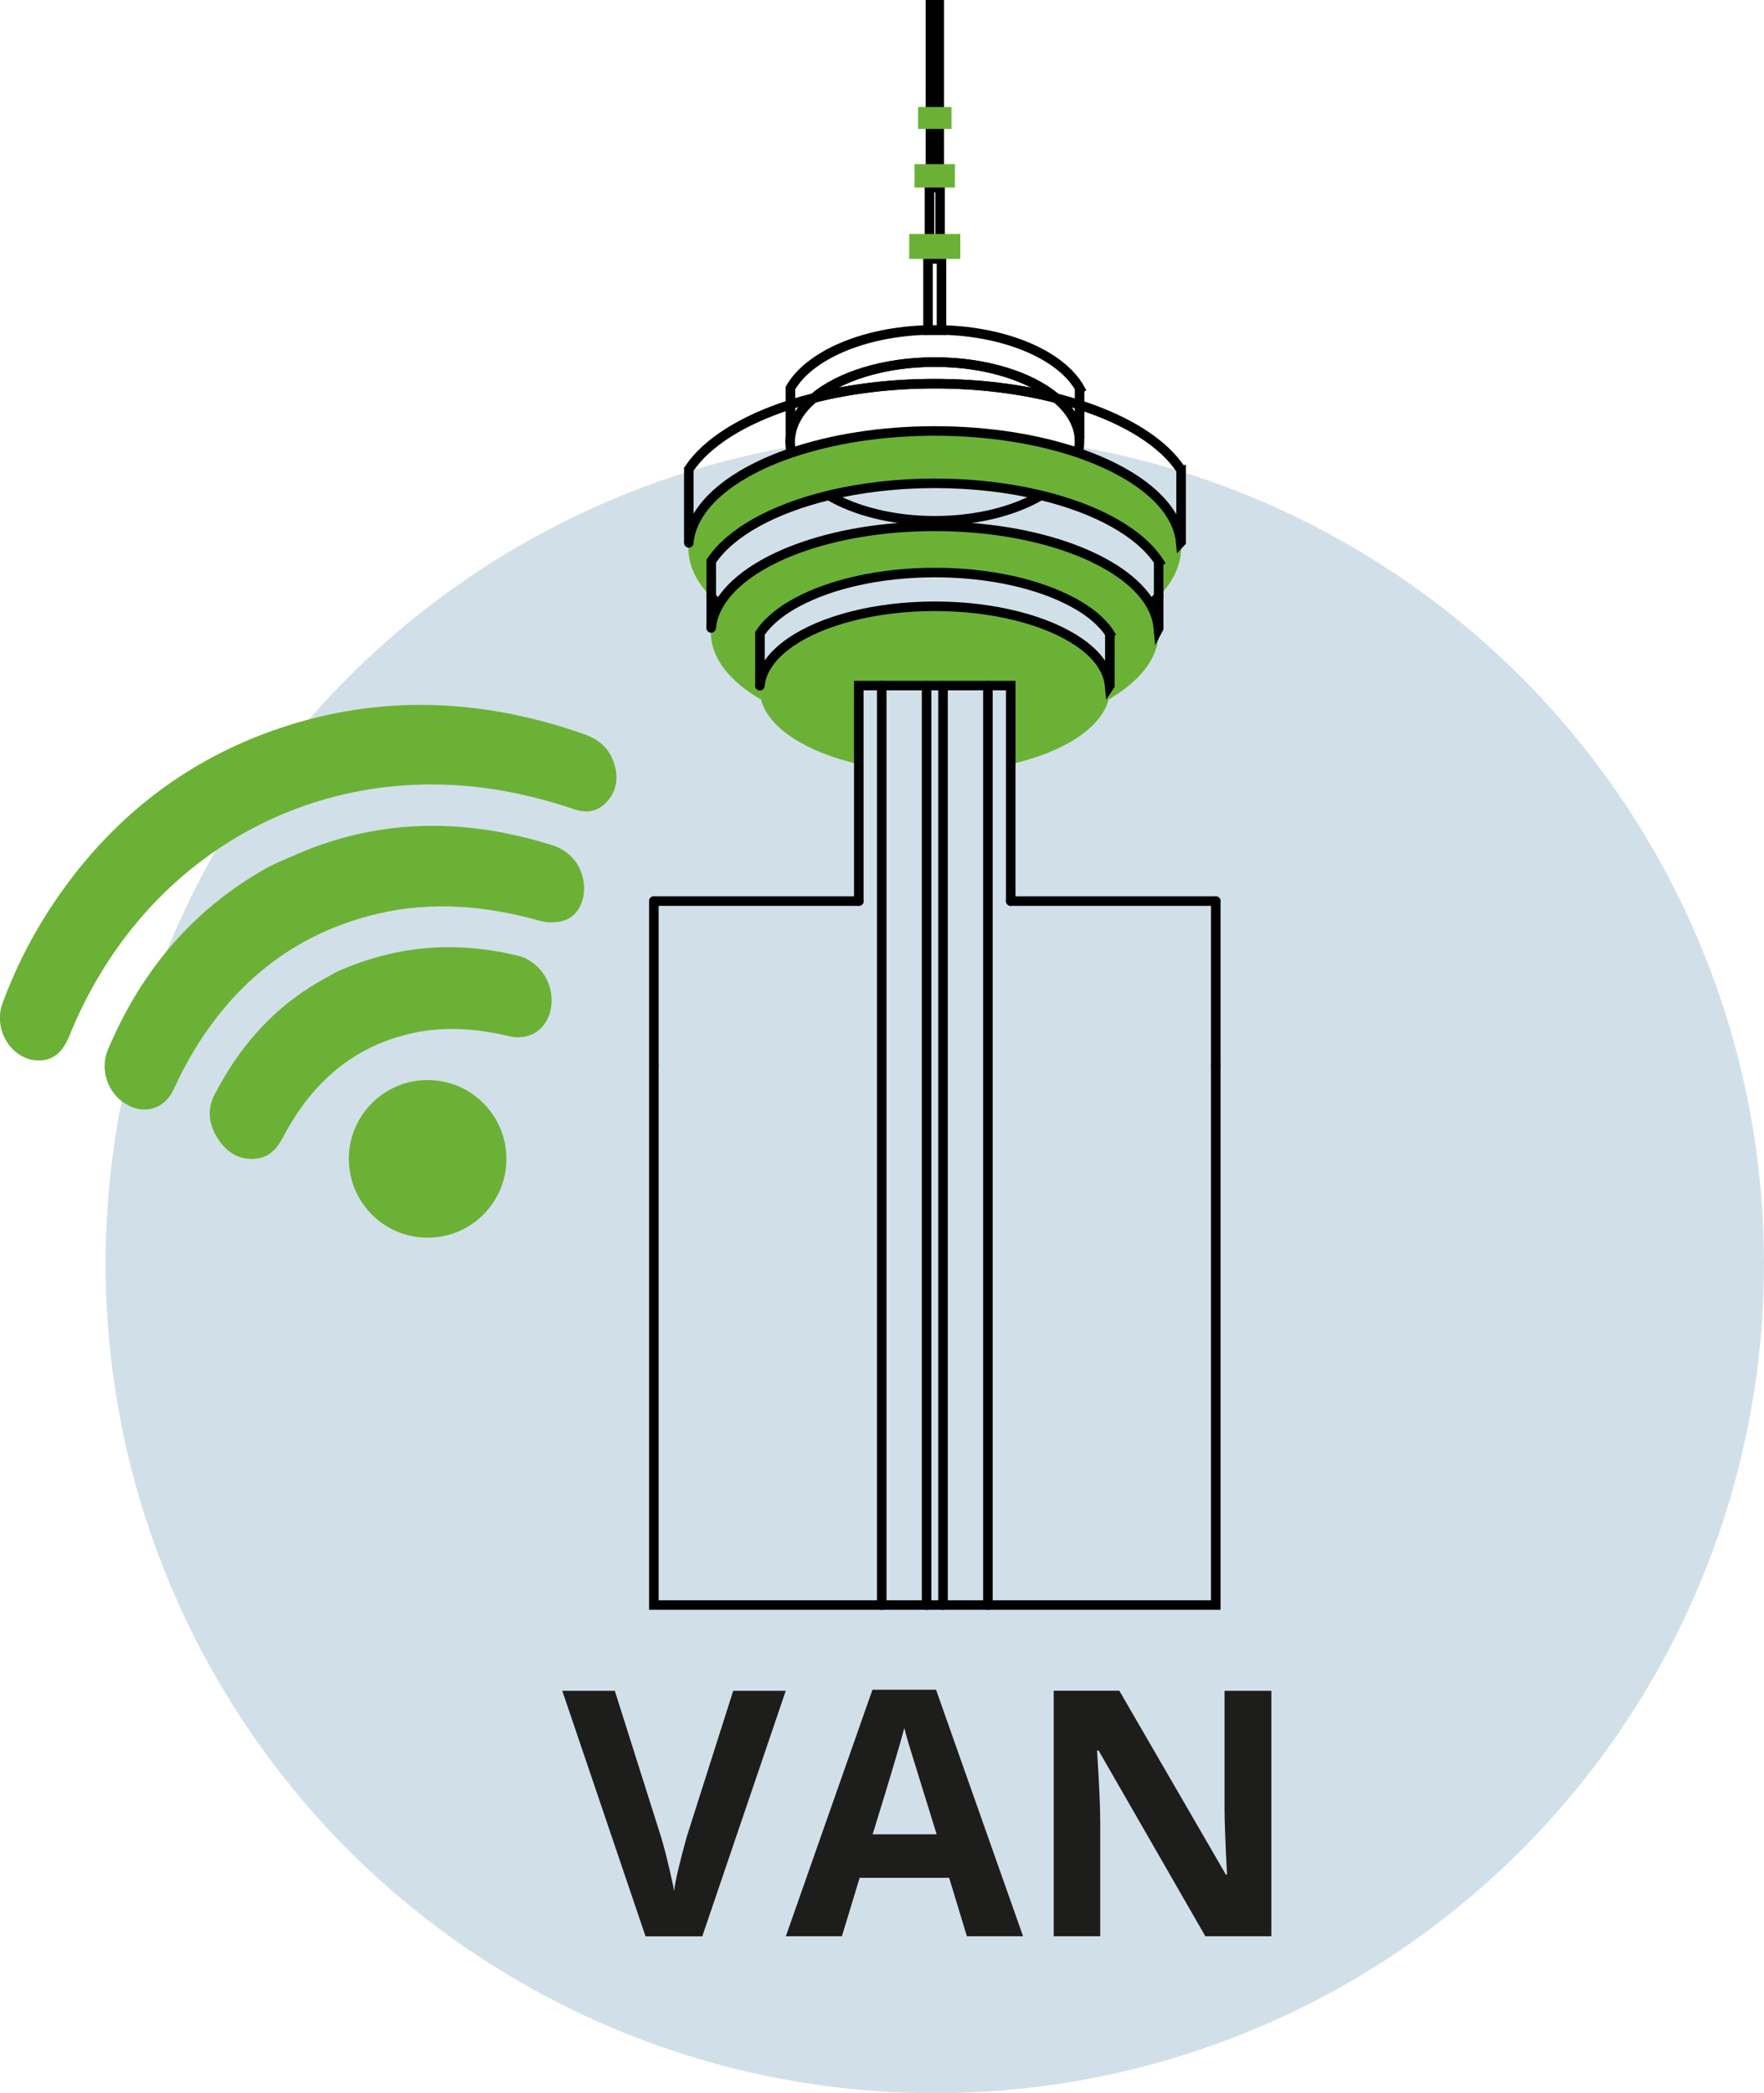 <?xml version="1.0" encoding="UTF-8"?>
<svg id="Calque_2" data-name="Calque 2" xmlns="http://www.w3.org/2000/svg" viewBox="0 0 184.72 219.1">
  <defs>
    <style>
      .cls-1 {
        fill: none;
        stroke: #000;
        stroke-linecap: round;
        stroke-miterlimit: 10;
      }

      .cls-2 {
        fill: #1d1d1b;
      }

      .cls-2, .cls-3, .cls-4 {
        stroke-width: 0px;
      }

      .cls-3 {
        fill: #d1e0e8;
      }

      .cls-4 {
        fill: #6bb136;
      }
    </style>
  </defs>
  <g id="Calque_1-2" data-name="Calque 1">
    <circle class="cls-3" cx="97.89" cy="132.27" r="86.83"/>
    <g>
      <path class="cls-4" d="M64.13,79.44c.64,1.54.57,2.97-.32,4.17-.91,1.23-2.17,1.61-3.67,1.1-3.2-1.08-6.42-1.86-9.68-2.27-18.81-2.34-35.86,7.9-43.18,25.95-.66,1.62-1.63,2.68-3.37,2.61-2.73-.11-4.65-3.24-3.65-5.97,1.5-4.09,3.49-7.84,5.9-11.29,5.91-8.47,13.63-14.3,23.08-17.5,10.27-3.48,20.89-3.24,31.8.56,1.32.46,2.44,1.15,3.08,2.62Z"/>
      <path class="cls-4" d="M30.38,89.72c8.65-3.95,17.81-4.28,27.42-1.26,1.89.59,3.1,2.06,3.33,3.98.21,1.75-.57,3.44-2.05,3.91-.76.24-1.7.27-2.51.04-5.76-1.62-11.45-2.06-17.01-.75-8.93,2.11-15.58,7.52-20.15,15.91-.45.82-.84,1.68-1.25,2.53-.97,2.03-3.09,2.65-5.03,1.45-1.87-1.15-2.7-3.6-1.83-5.66,3.18-7.53,7.94-13.47,14.42-17.68.79-.51,1.6-1.01,2.43-1.45.72-.38,1.48-.69,2.22-1.02Z"/>
      <path class="cls-4" d="M35.15,101.77c6.37-2.85,12.52-3.29,19-1.76,2.28.54,3.83,2.8,3.59,5.18-.24,2.39-2.14,3.82-4.43,3.27-3.4-.81-6.75-1.05-10.03-.34-6.16,1.33-10.6,5.12-13.63,10.9-.63,1.2-1.43,2.08-2.76,2.25-1.64.21-3.02-.48-4.05-2.04-.99-1.51-1.16-3.11-.41-4.57,2.41-4.73,5.69-8.56,9.97-11.29,1.07-.69,2.21-1.28,2.76-1.59Z"/>
      <circle class="cls-4" cx="44.78" cy="121.3" r="8.25"/>
    </g>
    <g>
      <g>
        <path class="cls-1" d="M113.02,45.84c.01.12.02.24.02.36,0,.4-.05.8-.15,1.19"/>
        <path class="cls-1" d="M86.78,51.85c2.76,1.63,6.72,2.66,11.11,2.66s8.34-1.02,11.11-2.66"/>
        <path class="cls-1" d="M82.89,47.39c-.1-.39-.15-.79-.15-1.19,0-.13,0-.26.02-.39v.03"/>
        <path class="cls-1" d="M113.05,40.66v5.15s-.01.02-.02.03c-.12-1.54-1-2.97-2.44-4.17-2.7-2.27-7.38-3.77-12.69-3.77s-9.98,1.49-12.68,3.76c-1.44,1.2-2.32,2.63-2.45,4.15v-5.19c1.96-3.41,7.64-5.92,14.44-6.08.23,0,.47,0,.7,0s.47,0,.71,0c6.82.16,12.52,2.68,14.45,6.11Z"/>
      </g>
      <g>
        <path class="cls-4" d="M123.68,57.35c0,1.82-.84,3.55-2.35,5.1v-3.66c-1.98-3.03-6.48-5.52-12.34-6.93-3.34-.8-7.11-1.26-11.11-1.26s-7.77.46-11.11,1.26c-5.83,1.41-10.32,3.88-12.31,6.89v3.74c-1.53-1.56-2.38-3.3-2.38-5.13,0-.19.01-.39.03-.58.38-3.86,4.53-7.26,10.76-9.37,4.22-1.43,9.4-2.28,15-2.28s10.78.85,15,2.28c6.25,2.12,10.41,5.53,10.76,9.42.01.18.03.36.03.54Z"/>
        <line class="cls-1" x1="72.13" y1="56.82" x2="72.13" y2="56.77"/>
        <path class="cls-1" d="M75.29,63.25c-.29-.24-.57-.5-.82-.77"/>
        <path class="cls-1" d="M121.33,62.45c-.27.27-.55.54-.85.79"/>
        <path class="cls-1" d="M110.58,41.67c-3.78-.96-8.11-1.51-12.69-1.51s-8.9.54-12.68,1.5c2.71-2.27,7.38-3.76,12.68-3.76s9.99,1.5,12.69,3.77Z"/>
        <path class="cls-1" d="M123.68,49.18v7.59s-.02.03-.03.04c-.35-3.88-4.52-7.29-10.76-9.42-4.22-1.43-9.4-2.28-15-2.28s-10.78.85-15,2.28c-6.22,2.11-10.38,5.51-10.76,9.37v-7.64c1.84-2.78,5.64-5.16,10.62-6.76.79-.26,1.61-.49,2.45-.7,3.78-.95,8.1-1.5,12.68-1.5s8.91.54,12.69,1.51c.85.21,1.67.45,2.46.71,5.01,1.6,8.81,4,10.64,6.8Z"/>
      </g>
      <g>
        <path class="cls-4" d="M121.33,66.21c0,2.66-1.96,5.1-5.24,7.01h0c.09-.35.13-.7.13-1.05,0-.13-.01-.25-.02-.38h0s.02-.03.02-.03v-5.4c-.07-.1-.14-.2-.21-.31-.24-.33-.53-.66-.85-.97-.1-.1-.22-.21-.33-.31-.23-.2-.48-.4-.74-.6-.52-.39-1.11-.76-1.75-1.1-3.52-1.9-8.69-3.11-14.45-3.11s-10.93,1.21-14.45,3.11c-.64.35-1.23.72-1.75,1.1-.26.2-.51.4-.74.6-.12.1-.23.21-.34.31-.32.32-.61.64-.85.97-.03.04-.07.09-.1.14-.03.04-.07.09-.09.14v5.43c-.01.14-.02.28-.02.41,0,.35.05.7.13,1.05h0c-3.27-1.9-5.24-4.35-5.24-7,0-.17.01-.35.03-.52.08-.84.36-1.66.82-2.44,2.73-4.7,11.81-8.16,22.59-8.16s19.86,3.46,22.59,8.16c.46.79.75,1.62.82,2.48.01.16.02.32.02.48Z"/>
        <line class="cls-1" x1="74.47" y1="65.73" x2="74.47" y2="65.69"/>
        <path class="cls-1" d="M121.33,58.79v6.9s-.02.02-.03.04c-.08-.86-.36-1.69-.82-2.48-2.73-4.7-11.81-8.16-22.59-8.16s-19.86,3.46-22.59,8.16c-.46.79-.74,1.6-.82,2.44v-6.95c1.99-3,6.48-5.48,12.31-6.89,3.33-.8,7.11-1.26,11.11-1.26s7.77.46,11.11,1.26c5.86,1.41,10.36,3.91,12.34,6.93Z"/>
      </g>
      <g>
        <rect class="cls-1" x="97.18" y="27.1" width="1.41" height="7.46"/>
        <rect class="cls-1" x="97.33" y="19.63" width="1.11" height="5.91"/>
        <rect class="cls-1" x="97.43" y="13.51" width=".92" height="4.88"/>
        <rect class="cls-1" x="97.43" y=".5" width=".92" height="11.98"/>
        <rect class="cls-4" x="95.21" y="24.49" width="5.35" height="2.61"/>
        <rect class="cls-4" x="95.77" y="17.18" width="4.23" height="2.45"/>
        <rect class="cls-4" x="96.14" y="11.2" width="3.5" height="2.3"/>
      </g>
      <line class="cls-1" x1="68.47" y1="111.52" x2="68.47" y2="94.32"/>
      <line class="cls-1" x1="127.31" y1="94.32" x2="127.31" y2="111.52"/>
      <g>
        <line class="cls-1" x1="89.94" y1="94.32" x2="68.47" y2="94.32"/>
        <line class="cls-1" x1="127.31" y1="94.32" x2="105.84" y2="94.32"/>
      </g>
      <g>
        <path class="cls-4" d="M116.22,72.16c0,.36-.05.7-.13,1.05h0c-.77,3-4.74,5.53-10.25,6.78-.45.11,1.19-9.54-1.11-8.21h-.43l-3.36-.03h0c-.45.04-1.19.03-1.19.03h-3.72l-1.35-.03h-4.74v8.24c-.48-.09.45.11,0,0-5.51-1.26-9.49-3.78-10.25-6.78h0c-.09-.35-.13-.69-.13-1.05,0-.13,0-.27.02-.41h0c.08-.84.41-1.64.95-2.39.27-.37.59-.74.97-1.1.19-.18.38-.35.59-.52.21-.17.43-.33.66-.49,3.31-2.29,8.85-3.79,15.13-3.79s11.83,1.51,15.13,3.79c.94.65,1.7,1.37,2.24,2.13.07.09.13.19.19.29.18.29.33.58.45.88.16.4.26.81.29,1.24.01.13.02.26.02.38Z"/>
        <line class="cls-1" x1="79.57" y1="71.78" x2="79.57" y2="71.75"/>
        <path class="cls-1" d="M116.22,66.35v5.4l-.02.03c-.04-.42-.14-.83-.3-1.24-.12-.3-.27-.59-.45-.88-.06-.1-.13-.19-.19-.29-.54-.77-1.3-1.48-2.24-2.13-3.3-2.28-8.85-3.78-15.13-3.78s-11.83,1.5-15.13,3.78c-.23.16-.45.33-.67.5-.21.17-.41.34-.59.52-.38.35-.7.72-.97,1.1-.54.75-.87,1.55-.95,2.38v-5.43s.06-.09.09-.14c.03-.05.07-.09.1-.14h0c.24-.34.53-.66.85-.97.11-.1.22-.21.34-.31.23-.21.48-.41.74-.6.52-.39,1.11-.76,1.75-1.1,3.52-1.91,8.68-3.12,14.45-3.12s10.93,1.21,14.45,3.12c.64.34,1.23.71,1.75,1.1.26.19.51.39.74.6.12.1.23.21.33.31.32.32.61.63.85.97h0c.08.11.15.21.21.31Z"/>
      </g>
      <path class="cls-1" d="M105.84,94.32v-22.56h-15.91v22.56"/>
    </g>
    <g>
      <path class="cls-2" d="M69.22,192.27c.27.9.55,1.95.83,3.16s.47,2.04.54,2.5c.13-1.08.57-2.96,1.32-5.66l4.87-15.29h5.5l-8.74,25.7h-5.94l-8.72-25.7h5.5"/>
      <path class="cls-2" d="M101.25,202.67l-1.86-6.12h-9.37l-1.86,6.12h-5.87l9.07-25.8h6.66l9.11,25.8h-5.87ZM98.08,191.99c-1.72-5.54-2.69-8.68-2.91-9.4s-.37-1.3-.47-1.72c-.39,1.5-1.49,5.21-3.32,11.13h6.7Z"/>
      <path class="cls-2" d="M133.15,202.67h-6.93l-11.18-19.44h-.16c.22,3.43.33,5.88.33,7.35v12.09h-4.87v-25.7h6.87l11.16,19.25h.12c-.18-3.34-.26-5.7-.26-7.08v-12.16h4.9v25.7Z"/>
    </g>
    <polyline class="cls-1" points="127.31 111.52 127.31 168 68.47 168 68.47 111.52"/>
    <line class="cls-1" x1="97.03" y1="71.78" x2="97.03" y2="168"/>
    <line class="cls-1" x1="98.75" y1="71.78" x2="98.75" y2="168"/>
    <line class="cls-1" x1="103.45" y1="71.76" x2="103.45" y2="168"/>
    <line class="cls-1" x1="92.33" y1="71.76" x2="92.33" y2="168"/>
  </g>
</svg>